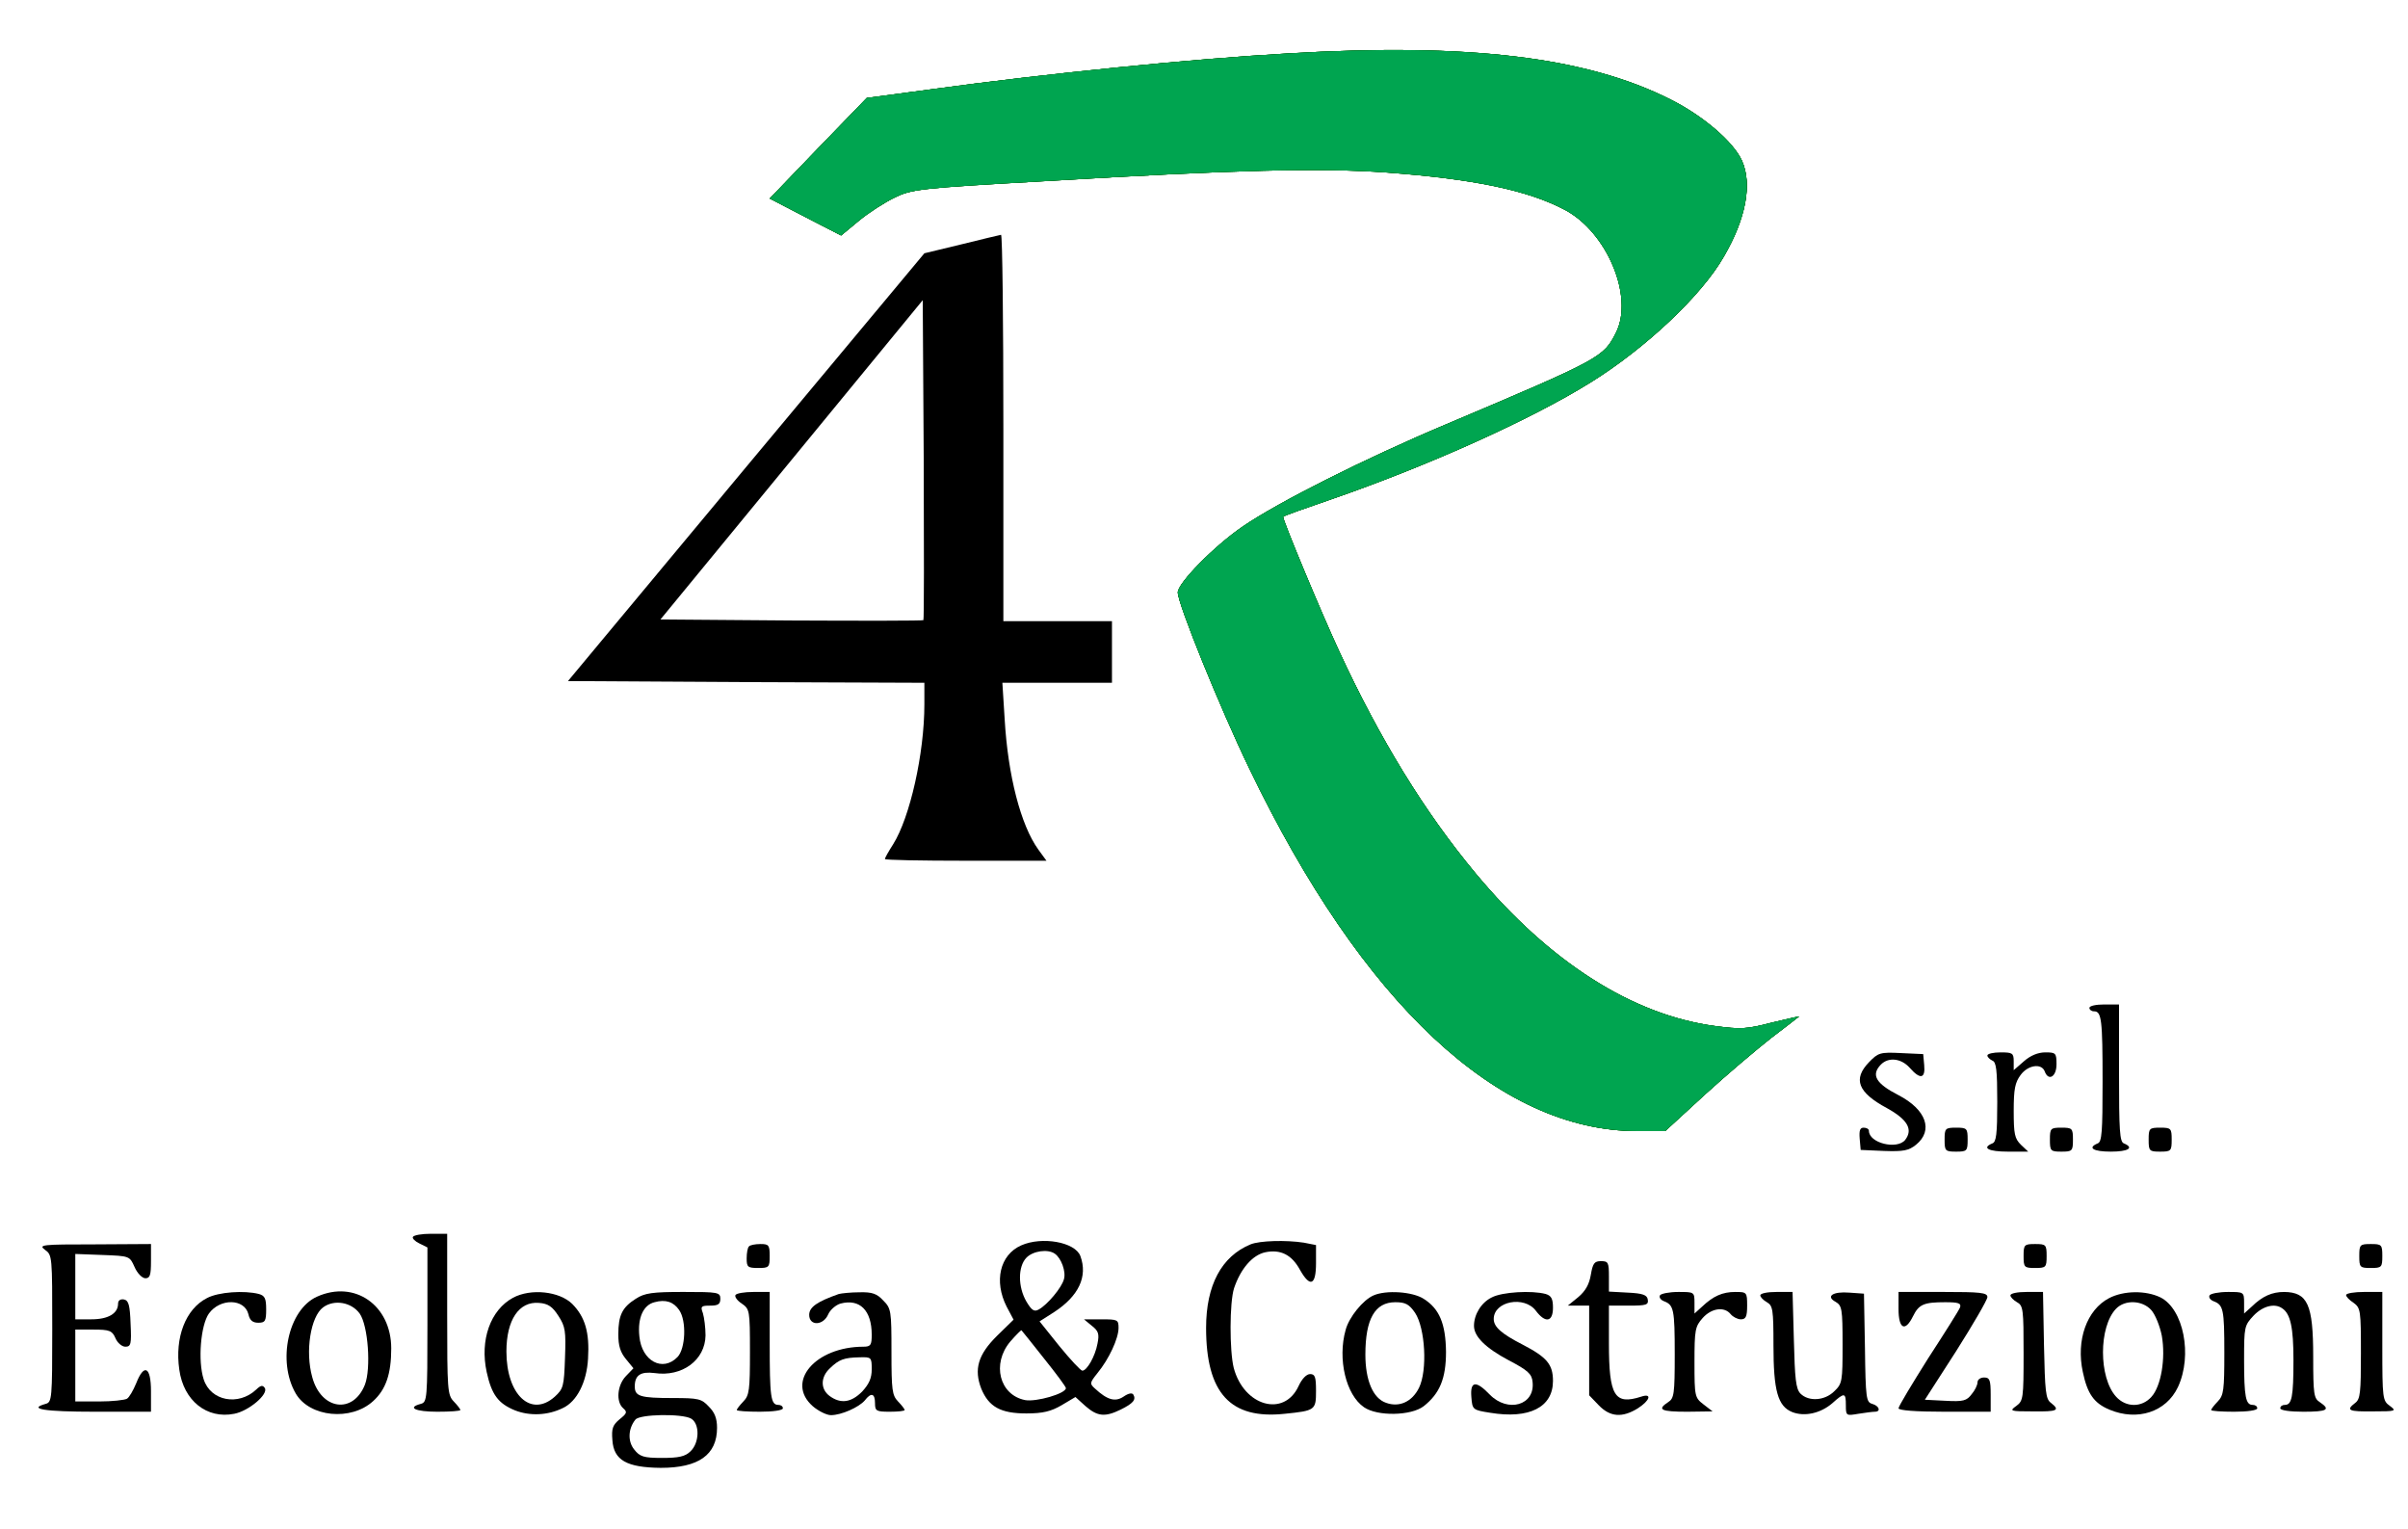 <?xml version="1.0" encoding="UTF-8" standalone="no"?>
<svg
   version="1.0"
   width="739pt"
   height="469pt"
   viewBox="0 0 739 469"
   preserveAspectRatio="xMidYMid meet"
   id="svg2629"
   sodipodi:docname="logo4r_col.svg"
   inkscape:version="1.2.1 (9c6d41e, 2022-07-14)"
   xmlns:inkscape="http://www.inkscape.org/namespaces/inkscape"
   xmlns:sodipodi="http://sodipodi.sourceforge.net/DTD/sodipodi-0.dtd"
   xmlns="http://www.w3.org/2000/svg"
   xmlns:svg="http://www.w3.org/2000/svg">
  <defs
     id="defs2633" />
  <sodipodi:namedview
     id="namedview2631"
     pagecolor="#ffffff"
     bordercolor="#000000"
     borderopacity="0.25"
     inkscape:showpageshadow="2"
     inkscape:pageopacity="0.0"
     inkscape:pagecheckerboard="0"
     inkscape:deskcolor="#d1d1d1"
     inkscape:document-units="pt"
     showgrid="false"
     inkscape:zoom="1.1727714"
     inkscape:cx="410.99229"
     inkscape:cy="306.96519"
     inkscape:window-width="1904"
     inkscape:window-height="923"
     inkscape:window-x="8"
     inkscape:window-y="40"
     inkscape:window-maximized="0"
     inkscape:current-layer="svg2629" />
  <g
     transform="matrix(0.101,0,0,-0.105,-0.123,469.886)"
     fill="#000000"
     stroke="none"
     id="g2627">
    <path
       d="m 3915,4319 c -292,-16 -728,-58 -1085,-105 l -195,-25 -148,-147 -147,-147 108,-54 109,-54 54,43 c 30,24 79,54 109,68 52,24 72,27 460,48 578,33 833,39 1035,25 266,-19 429,-52 541,-109 128,-65 210,-253 156,-358 -38,-73 -45,-77 -517,-269 -247,-100 -509,-227 -617,-298 -87,-57 -198,-166 -198,-193 0,-33 129,-339 217,-514 344,-688 758,-1060 1180,-1060 h 84 l 120,106 c 66,58 157,132 202,166 45,33 83,61 85,63 2,1 -36,-7 -83,-18 -76,-19 -94,-20 -172,-10 -251,32 -504,187 -728,446 -155,179 -291,392 -415,650 -55,114 -170,380 -170,392 0,2 64,24 143,50 298,99 610,234 792,343 167,100 337,254 404,367 68,112 87,213 55,281 -26,55 -118,131 -218,179 -256,124 -613,165 -1161,134 z"
       id="path2565"
       style="fill:#005500" />
    <path
       d="m 2922,3761 -112,-26 -542,-625 -541,-625 541,-3 542,-2 v -63 c 0,-144 -44,-331 -95,-409 -14,-21 -25,-40 -25,-43 0,-3 110,-5 246,-5 h 245 l -25,33 c -53,71 -92,215 -102,380 l -7,107 h 166 167 v 90 90 h -165 -165 v 565 c 0,311 -3,564 -7,564 -5,-1 -59,-13 -121,-28 z M 2807,2663 c -2,-2 -183,-2 -401,-1 l -398,3 399,467 398,466 3,-465 c 1,-257 1,-468 -1,-470 z"
       id="path2567" />
    <path
       d="m 6350,1530 c 0,-5 6,-10 14,-10 23,0 26,-24 26,-206 0,-146 -2,-176 -15,-180 -32,-13 -13,-24 40,-24 53,0 72,11 40,24 -13,4 -15,37 -15,206 v 200 h -45 c -25,0 -45,-4 -45,-10 z"
       id="path2569" />
    <path
       d="m 5680,1371 c -49,-49 -34,-88 55,-134 62,-33 80,-62 55,-93 -25,-29 -110,-9 -110,27 0,5 -7,9 -16,9 -11,0 -14,-8 -12,-32 l 3,-33 71,-3 c 59,-2 75,1 97,18 54,42 31,103 -53,145 -69,34 -84,59 -54,89 23,23 62,19 88,-9 32,-35 48,-32 44,8 l -3,32 -68,3 c -63,3 -69,1 -97,-27 z"
       id="path2571" />
    <path
       d="m 6040,1391 c 0,-5 7,-11 15,-15 12,-4 15,-27 15,-121 0,-94 -3,-117 -15,-121 -33,-13 -12,-24 47,-24 h 62 l -22,20 c -19,18 -22,31 -22,99 0,64 4,83 21,105 22,29 63,35 73,11 11,-30 36,-17 36,20 0,33 -2,35 -34,35 -22,0 -45,-9 -65,-26 l -31,-26 v 26 c 0,24 -4,26 -40,26 -22,0 -40,-4 -40,-9 z"
       id="path2573" />
    <path
       d="m 5910,1145 c 0,-33 2,-35 35,-35 33,0 35,2 35,35 0,33 -2,35 -35,35 -33,0 -35,-2 -35,-35 z"
       id="path2575" />
    <path
       d="m 6230,1145 c 0,-33 2,-35 35,-35 33,0 35,2 35,35 0,33 -2,35 -35,35 -33,0 -35,-2 -35,-35 z"
       id="path2577" />
    <path
       d="m 6530,1145 c 0,-33 2,-35 35,-35 33,0 35,2 35,35 0,33 -2,35 -35,35 -33,0 -35,-2 -35,-35 z"
       id="path2579" />
    <path
       d="m 1256,861 c -3,-4 6,-13 19,-19 l 25,-12 V 604 c 0,-217 -1,-226 -20,-231 -43,-11 -17,-23 50,-23 39,0 70,2 70,5 0,3 -9,14 -20,25 -19,19 -20,33 -20,255 v 235 h -49 c -28,0 -52,-4 -55,-9 z"
       id="path2581" />
    <path
       d="m 3104,836 c -65,-28 -83,-105 -44,-179 l 21,-38 -50,-47 c -58,-55 -71,-98 -48,-155 23,-53 59,-72 137,-72 50,0 75,6 107,24 l 42,24 31,-27 c 36,-30 59,-32 106,-10 38,18 48,29 39,44 -4,6 -15,4 -30,-6 -25,-16 -49,-10 -87,24 -16,14 -16,16 8,45 35,41 64,101 64,132 0,24 -3,25 -52,25 h -53 l 24,-19 c 20,-15 23,-24 17,-52 -7,-37 -32,-79 -46,-79 -5,0 -36,32 -70,72 l -60,72 44,27 c 75,47 103,104 80,164 -16,41 -117,58 -180,31 z m 102,-24 c 20,-13 35,-53 28,-75 -7,-25 -50,-74 -76,-88 -14,-8 -22,-3 -38,23 -26,43 -26,102 0,128 20,20 65,26 86,12 z m -32,-307 c 36,-43 66,-82 66,-86 0,-16 -90,-41 -124,-35 -78,15 -102,106 -45,171 18,20 33,34 34,33 2,-2 33,-39 69,-83 z"
       id="path2583" />
    <path
       d="m 3801,839 c -88,-35 -135,-119 -135,-244 0,-191 74,-268 239,-251 93,9 95,11 95,67 0,41 -3,49 -18,49 -11,0 -25,-14 -35,-35 -44,-92 -166,-59 -197,53 -13,50 -13,191 1,233 20,57 56,97 95,105 46,9 80,-7 105,-51 31,-53 49,-46 49,19 v 53 l -37,7 c -54,8 -134,6 -162,-5 z"
       id="path2585" />
    <path
       d="m 138,823 c 22,-15 22,-19 22,-230 0,-206 -1,-215 -20,-220 -56,-15 -3,-23 150,-23 h 170 v 60 c 0,72 -21,82 -45,23 -9,-21 -21,-41 -28,-45 -7,-4 -45,-8 -84,-8 h -73 v 105 105 h 55 c 49,0 57,-3 67,-25 6,-14 20,-25 30,-25 17,0 19,7 16,67 -2,55 -6,68 -20,71 -11,2 -18,-3 -18,-12 0,-29 -30,-46 -81,-46 h -49 v 95 96 l 83,-3 c 82,-3 82,-3 97,-35 8,-18 23,-33 33,-33 14,0 17,9 17,50 v 50 l -172,-1 c -160,0 -171,-1 -150,-16 z"
       id="path2587" />
    <path
       d="m 2277,833 c -4,-3 -7,-19 -7,-35 0,-25 3,-28 35,-28 33,0 35,2 35,35 0,32 -3,35 -28,35 -16,0 -32,-3 -35,-7 z"
       id="path2589" />
    <path
       d="m 6150,805 c 0,-33 2,-35 35,-35 33,0 35,2 35,35 0,33 -2,35 -35,35 -33,0 -35,-2 -35,-35 z"
       id="path2591" />
    <path
       d="m 7170,805 c 0,-33 2,-35 35,-35 33,0 35,2 35,35 0,33 -2,35 -35,35 -33,0 -35,-2 -35,-35 z"
       id="path2593" />
    <path
       d="m 4835,750 c -5,-28 -16,-47 -38,-65 l -32,-25 h 33 32 V 529 398 l 29,-29 c 35,-35 72,-37 119,-9 37,23 44,45 10,34 -81,-25 -98,2 -98,156 v 110 h 61 c 52,0 60,2 57,18 -2,13 -15,18 -61,20 l -57,3 v 44 c 0,41 -2,45 -24,45 -20,0 -25,-6 -31,-40 z"
       id="path2595" />
    <path
       d="m 630,682 c -65,-32 -98,-115 -84,-209 13,-91 84,-145 167,-129 44,8 104,57 93,75 -6,9 -12,9 -26,-4 -54,-49 -139,-34 -160,30 -18,54 -9,158 16,192 34,45 108,44 120,-2 4,-18 13,-25 30,-25 21,0 24,5 24,39 0,32 -4,40 -22,45 -44,11 -123,6 -158,-12 z"
       id="path2597" />
    <path
       d="M 964,686 C 877,648 843,497 900,403 c 42,-69 168,-81 235,-22 39,34 55,80 55,154 0,126 -111,201 -226,151 z m 130,-49 c 26,-35 35,-161 16,-208 -36,-87 -133,-74 -160,22 -22,75 -5,177 33,204 34,24 86,15 111,-18 z"
       id="path2599" />
    <path
       d="m 1560,683 c -69,-36 -101,-124 -80,-217 15,-66 35,-92 86,-112 45,-17 100,-15 146,7 42,19 72,75 76,144 5,77 -9,122 -48,160 -39,37 -126,46 -180,18 z m 138,-53 c 21,-31 23,-44 20,-123 -3,-83 -5,-90 -31,-113 -72,-62 -147,5 -147,132 0,92 38,147 99,142 28,-2 41,-11 59,-38 z"
       id="path2601" />
    <path
       d="m 1933,680 c -41,-25 -53,-48 -53,-104 0,-33 6,-52 23,-72 l 23,-27 -23,-23 c -26,-26 -31,-75 -8,-94 13,-11 11,-15 -11,-32 -21,-17 -25,-27 -22,-61 4,-59 44,-80 147,-81 115,0 171,38 171,117 0,27 -7,45 -25,62 -22,23 -32,25 -109,25 -100,0 -116,5 -116,34 0,33 18,44 60,39 84,-12 154,38 155,110 0,23 -4,52 -8,65 -8,20 -5,22 22,22 24,0 31,4 31,20 0,19 -7,20 -112,20 -94,0 -118,-3 -145,-20 z m 132,-33 c 23,-32 19,-113 -5,-137 -45,-45 -109,-12 -116,60 -6,54 12,92 46,100 34,9 58,1 75,-23 z m 36,-317 c 27,-15 26,-71 -2,-96 -16,-15 -36,-19 -86,-19 -57,0 -68,4 -85,25 -20,24 -18,61 4,87 13,16 141,18 169,3 z"
       id="path2603" />
    <path
       d="m 2236,691 c -3,-5 5,-16 19,-25 24,-16 25,-19 25,-141 0,-112 -2,-127 -20,-145 -11,-11 -20,-22 -20,-25 0,-3 32,-5 70,-5 40,0 70,4 70,10 0,6 -6,10 -14,10 -23,0 -26,24 -26,181 v 149 h -49 c -28,0 -52,-4 -55,-9 z"
       id="path2605" />
    <path
       d="m 2550,694 c -65,-22 -90,-38 -90,-61 0,-33 43,-32 58,2 6,13 23,27 37,31 59,15 95,-20 95,-91 0,-30 -3,-35 -25,-35 -146,0 -238,-103 -154,-174 17,-14 42,-26 55,-26 32,0 85,23 103,43 19,24 31,21 31,-8 0,-23 4,-25 45,-25 25,0 45,2 45,5 0,3 -9,14 -20,25 -18,18 -20,33 -20,145 0,120 -1,127 -25,150 -19,20 -34,25 -72,24 -26,0 -55,-3 -63,-5 z m 100,-220 c 0,-26 -8,-43 -29,-65 -33,-32 -65,-37 -99,-13 -28,20 -28,55 1,81 28,26 43,31 90,32 36,1 37,0 37,-35 z"
       id="path2607" />
    <path
       d="m 4175,690 c -32,-13 -75,-64 -85,-101 -25,-85 1,-190 56,-226 41,-27 143,-25 181,3 49,37 68,81 68,159 -1,82 -20,126 -68,155 -34,21 -114,26 -152,10 z m 126,-51 c 31,-45 38,-168 12,-219 -21,-41 -60,-58 -100,-44 -40,13 -63,66 -63,141 0,104 29,153 91,153 31,0 42,-6 60,-31 z"
       id="path2609" />
    <path
       d="m 4534,684 c -32,-15 -54,-50 -54,-83 0,-31 34,-64 106,-101 58,-29 70,-40 72,-63 8,-68 -75,-91 -130,-37 -42,42 -60,40 -56,-7 3,-37 4,-38 57,-46 119,-19 191,16 191,93 0,48 -18,69 -92,106 -65,32 -88,52 -88,75 0,52 93,69 128,24 29,-37 52,-33 52,9 0,26 -5,35 -22,40 -42,11 -133,6 -164,-10 z"
       id="path2611" />
    <path
       d="m 5045,690 c -3,-6 2,-13 12,-17 30,-11 33,-23 33,-155 0,-117 -2,-129 -20,-140 -35,-22 -22,-28 58,-28 l 77,1 -27,20 c -27,20 -28,23 -28,123 0,96 2,105 25,130 27,29 66,34 85,11 7,-8 21,-15 31,-15 15,0 19,8 19,40 0,39 -1,40 -36,40 -39,0 -67,-12 -101,-43 l -23,-20 v 31 c 0,32 -1,32 -49,32 -28,0 -53,-5 -56,-10 z"
       id="path2613" />
    <path
       d="m 5350,690 c 0,-5 9,-14 20,-20 18,-10 20,-21 20,-126 0,-132 13,-178 57,-195 37,-14 86,-4 122,26 37,32 41,31 41,-6 0,-31 1,-31 38,-25 20,3 43,6 50,6 19,0 14,17 -8,23 -18,5 -20,15 -22,163 l -3,159 -44,3 c -51,4 -73,-11 -42,-27 19,-11 21,-20 21,-125 0,-107 -1,-114 -25,-136 -29,-28 -78,-31 -103,-7 -14,14 -17,43 -20,157 l -4,140 h -49 c -27,0 -49,-4 -49,-10 z"
       id="path2615" />
    <path
       d="m 5770,650 c 0,-58 20,-68 44,-21 18,35 33,41 98,41 40,0 49,-3 45,-15 -3,-8 -47,-75 -97,-149 -49,-75 -90,-140 -90,-146 0,-6 51,-10 140,-10 h 140 v 50 c 0,43 -3,50 -20,50 -11,0 -20,-6 -20,-14 0,-8 -8,-24 -18,-35 -15,-19 -25,-22 -80,-19 l -62,3 95,142 c 52,79 95,150 95,158 0,13 -21,15 -135,15 h -135 z"
       id="path2617" />
    <path
       d="m 6110,690 c 0,-5 9,-14 20,-20 19,-10 20,-21 20,-149 0,-132 -1,-139 -22,-154 -22,-15 -19,-16 50,-16 75,-1 84,3 55,25 -16,11 -18,34 -21,168 l -3,156 h -50 c -27,0 -49,-4 -49,-10 z"
       id="path2619" />
    <path
       d="m 6410,682 c -68,-34 -101,-123 -80,-216 14,-64 34,-91 81,-110 85,-34 172,-7 208,66 45,93 17,228 -53,262 -45,21 -112,20 -156,-2 z m 128,-35 c 12,-13 26,-46 32,-75 12,-66 -2,-148 -32,-179 -29,-31 -77,-31 -107,1 -53,56 -53,204 0,257 27,27 80,25 107,-4 z"
       id="path2621" />
    <path
       d="m 6715,690 c -3,-6 2,-13 12,-17 30,-11 33,-23 33,-150 0,-110 -2,-125 -20,-143 -11,-11 -20,-22 -20,-25 0,-3 32,-5 70,-5 40,0 70,4 70,10 0,6 -6,10 -14,10 -21,0 -26,23 -26,132 0,97 1,100 29,129 28,28 64,37 87,21 25,-16 34,-56 34,-151 0,-108 -5,-131 -26,-131 -8,0 -14,-4 -14,-10 0,-6 30,-10 70,-10 73,0 84,6 50,28 -18,11 -20,23 -20,133 0,153 -17,188 -88,189 -37,0 -66,-12 -99,-43 l -23,-20 v 31 c 0,32 -1,32 -49,32 -28,0 -53,-5 -56,-10 z"
       id="path2623" />
    <path
       d="m 7130,691 c 0,-5 10,-15 23,-23 21,-15 22,-22 22,-148 0,-114 -2,-133 -17,-144 -30,-22 -21,-26 55,-25 68,0 71,1 50,16 -22,15 -23,21 -23,174 v 159 h -55 c -30,0 -55,-4 -55,-9 z"
       id="path2625" />
    <path
       d="m 3915,4319 c -292,-16 -728,-58 -1085,-105 l -195,-25 -148,-147 -147,-147 108,-54 109,-54 54,43 c 30,24 79,54 109,68 52,24 72,27 460,48 578,33 833,39 1035,25 266,-19 429,-52 541,-109 128,-65 210,-253 156,-358 -38,-73 -45,-77 -517,-269 -247,-100 -509,-227 -617,-298 -87,-57 -198,-166 -198,-193 0,-33 129,-339 217,-514 344,-688 758,-1060 1180,-1060 h 84 l 120,106 c 66,58 157,132 202,166 45,33 83,61 85,63 2,1 -36,-7 -83,-18 -76,-19 -94,-20 -172,-10 -251,32 -504,187 -728,446 -155,179 -291,392 -415,650 -55,114 -170,380 -170,392 0,2 64,24 143,50 298,99 610,234 792,343 167,100 337,254 404,367 68,112 87,213 55,281 -26,55 -118,131 -218,179 -256,124 -613,165 -1161,134 z"
       id="path2805"
       style="fill:#005500" />
    <path
       d="m 3915,4319 c -292,-16 -728,-58 -1085,-105 l -195,-25 -148,-147 -147,-147 108,-54 109,-54 54,43 c 30,24 79,54 109,68 52,24 72,27 460,48 578,33 833,39 1035,25 266,-19 429,-52 541,-109 128,-65 210,-253 156,-358 -38,-73 -45,-77 -517,-269 -247,-100 -509,-227 -617,-298 -87,-57 -198,-166 -198,-193 0,-33 129,-339 217,-514 344,-688 758,-1060 1180,-1060 h 84 l 120,106 c 66,58 157,132 202,166 45,33 83,61 85,63 2,1 -36,-7 -83,-18 -76,-19 -94,-20 -172,-10 -251,32 -504,187 -728,446 -155,179 -291,392 -415,650 -55,114 -170,380 -170,392 0,2 64,24 143,50 298,99 610,234 792,343 167,100 337,254 404,367 68,112 87,213 55,281 -26,55 -118,131 -218,179 -256,124 -613,165 -1161,134 z"
       id="path2807"
       style="fill:#005500" />
    <g
       id="g2812">
      <path
         d="m 3915,4319 c -292,-16 -728,-58 -1085,-105 l -195,-25 -148,-147 -147,-147 108,-54 109,-54 54,43 c 30,24 79,54 109,68 52,24 72,27 460,48 578,33 833,39 1035,25 266,-19 429,-52 541,-109 128,-65 210,-253 156,-358 -38,-73 -45,-77 -517,-269 -247,-100 -509,-227 -617,-298 -87,-57 -198,-166 -198,-193 0,-33 129,-339 217,-514 344,-688 758,-1060 1180,-1060 h 84 l 120,106 c 66,58 157,132 202,166 45,33 83,61 85,63 2,1 -36,-7 -83,-18 -76,-19 -94,-20 -172,-10 -251,32 -504,187 -728,446 -155,179 -291,392 -415,650 -55,114 -170,380 -170,392 0,2 64,24 143,50 298,99 610,234 792,343 167,100 337,254 404,367 68,112 87,213 55,281 -26,55 -118,131 -218,179 -256,124 -613,165 -1161,134 z"
         id="path2809"
         style="fill:#00a550;fill-opacity:1" />
    </g>
  </g>
</svg>
